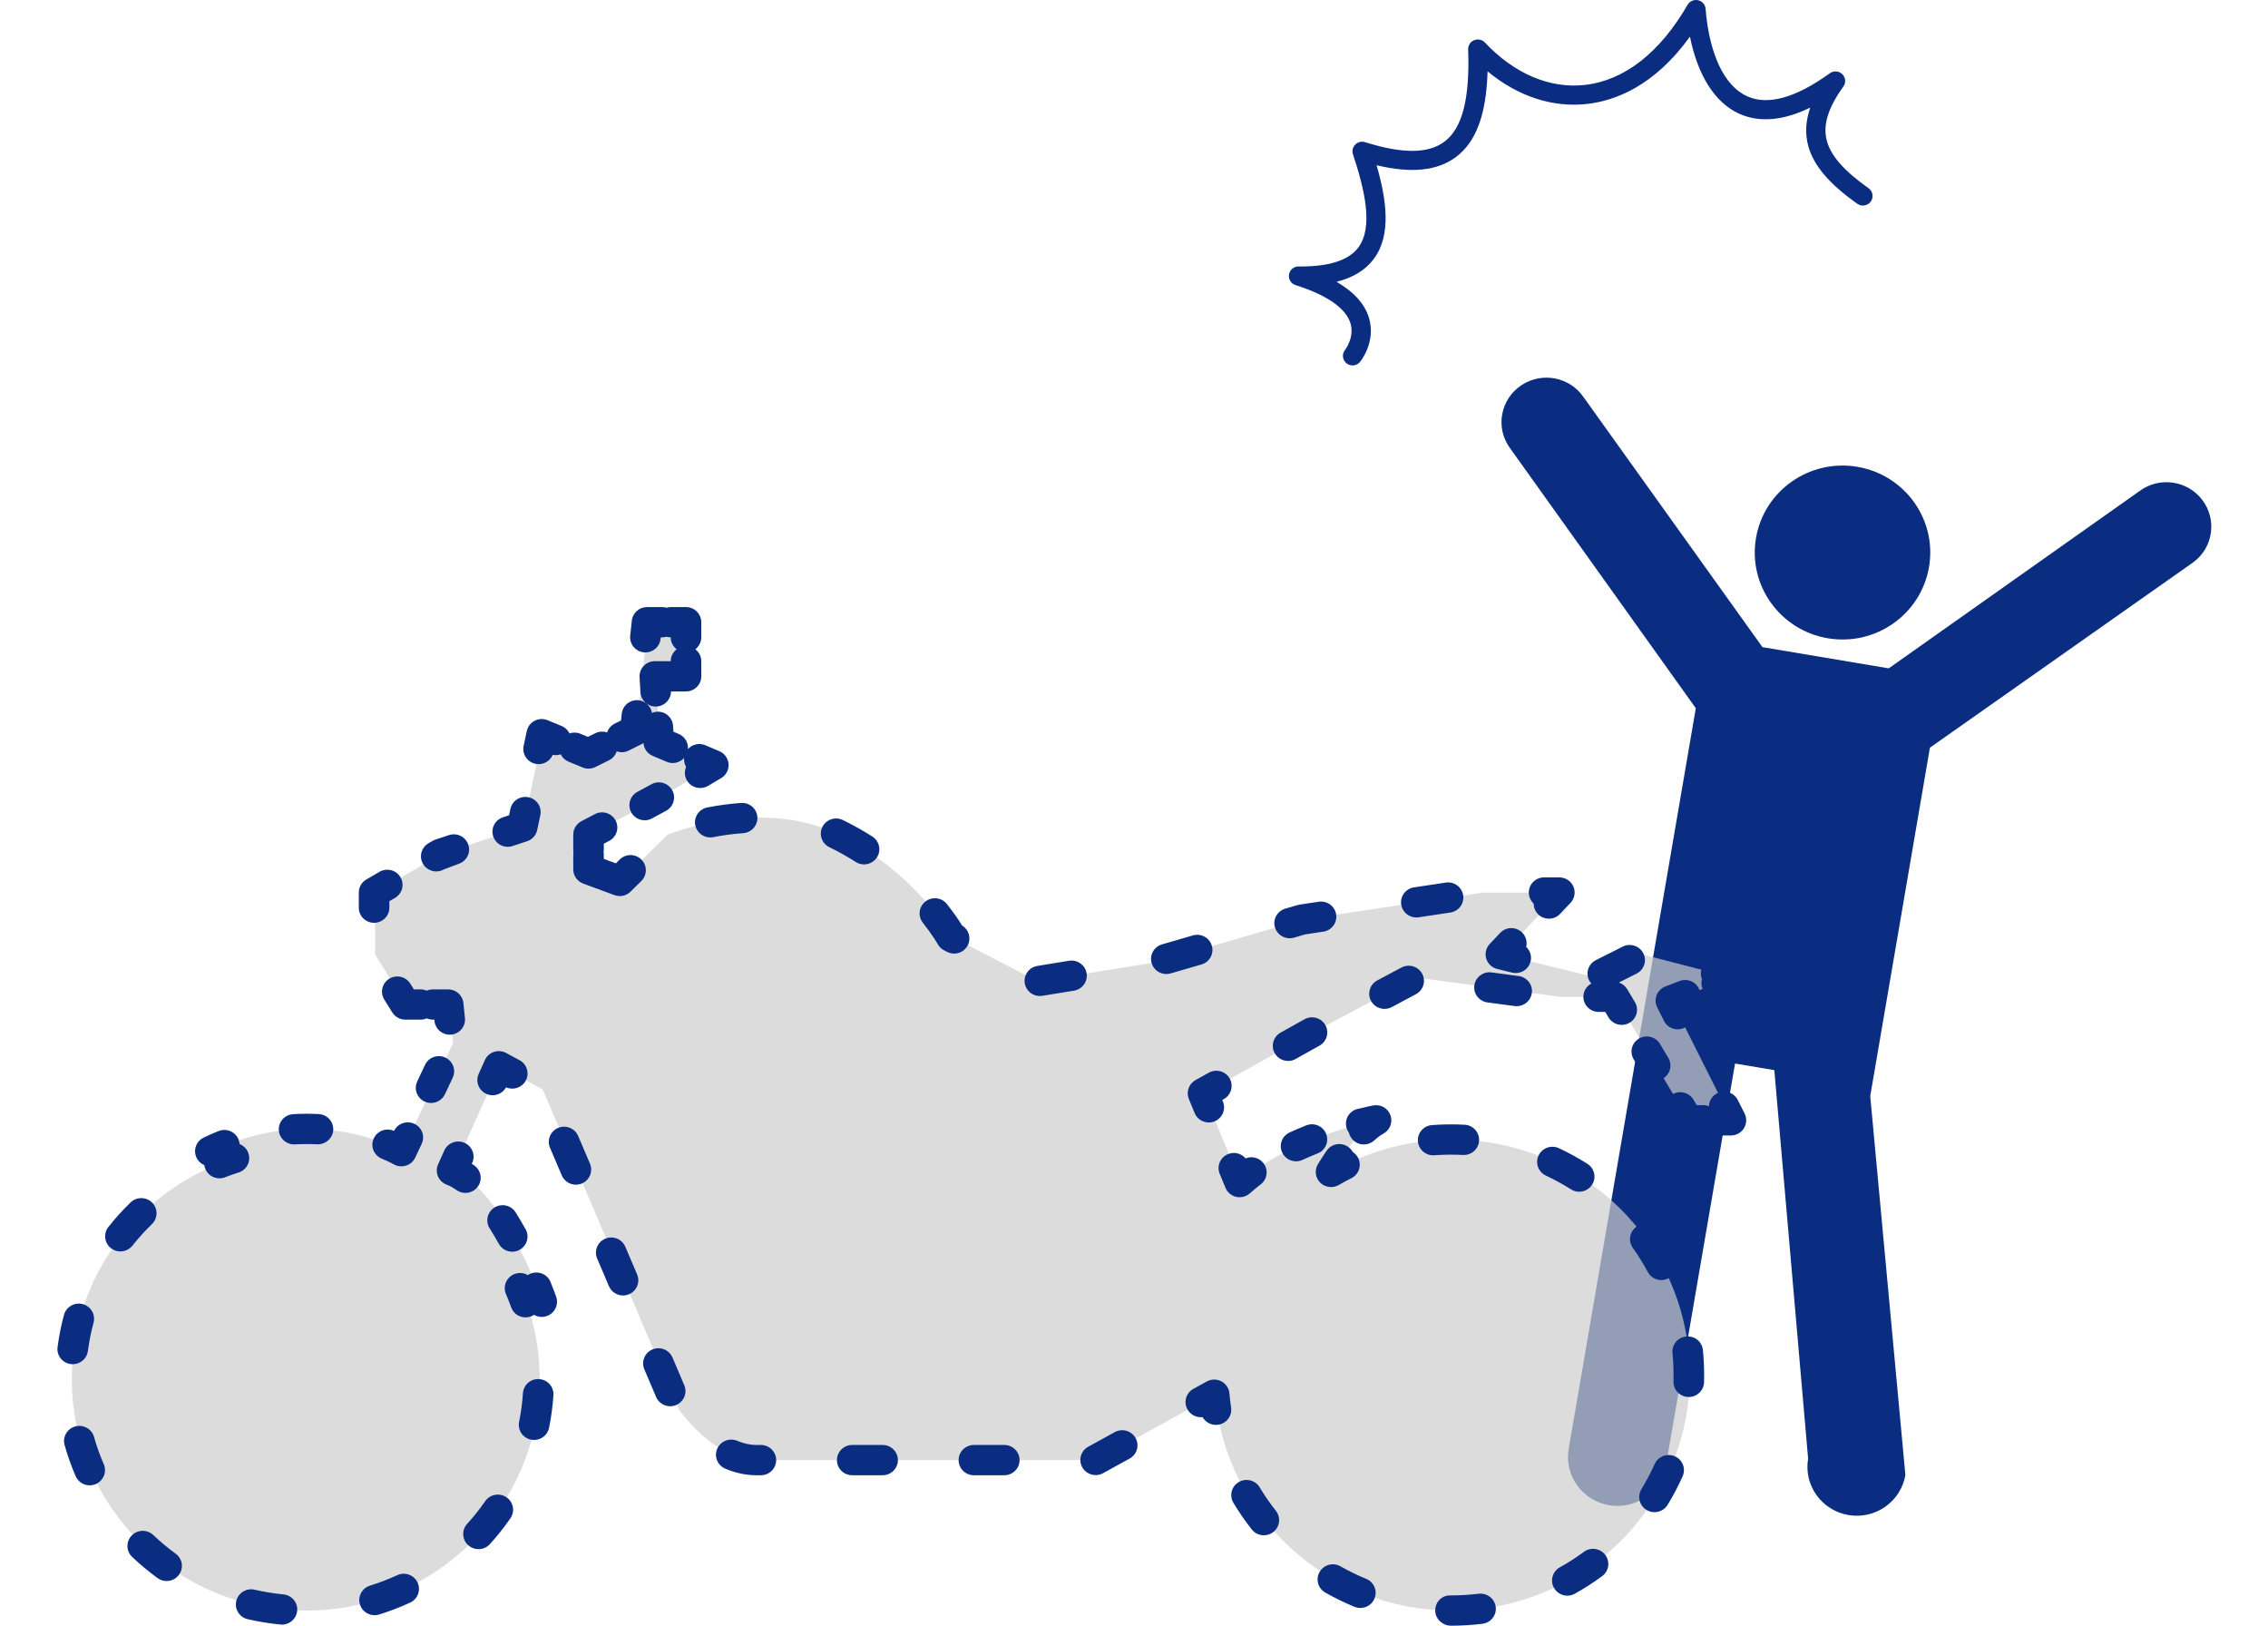 <svg xmlns="http://www.w3.org/2000/svg" xmlns:xlink="http://www.w3.org/1999/xlink" x="0px" y="0px" width="300px" height="215px" viewBox="0 0 300 215" enable-background="new 0 0 300 215" xml:space="preserve"><path fill="#0A2D81" d="M209.963,13.743c3.699-0.422,8.867-2.367,13.577-8.897c1.017,5.1,3.296,8.73,6.481,10.179c2.676,1.221,5.836,0.95,9.43-0.795c-0.622,1.804-0.702,3.497-0.252,5.112c0.714,2.568,2.771,4.986,6.479,7.608c0.573,0.406,1.369,0.273,1.782-0.296c0.407-0.567,0.274-1.357-0.299-1.765c-3.202-2.265-4.951-4.242-5.502-6.221c-0.574-2.072,0.114-4.365,2.173-7.222c0.365-0.508,0.307-1.2-0.141-1.636c-0.445-0.437-1.146-0.489-1.65-0.122c-4.52,3.266-8.202,4.289-10.953,3.036c-3.004-1.366-5-5.579-5.48-11.56c-0.041-0.553-0.444-1.013-0.991-1.135c-0.546-0.121-1.108,0.123-1.388,0.604c-3.672,6.338-8.358,9.999-13.56,10.595c-4.642,0.531-9.349-1.462-13.256-5.608c-0.364-0.385-0.931-0.508-1.424-0.304c-0.052,0.021-0.103,0.047-0.147,0.073c-0.404,0.232-0.654,0.667-0.639,1.138c0.229,6.55-0.771,10.43-3.145,12.212c-2.136,1.598-5.562,1.616-10.494,0.06c-0.455-0.144-0.955-0.022-1.291,0.313c-0.34,0.338-0.457,0.834-0.31,1.285c1.496,4.552,2.755,9.574,0.716,12.324c-1.279,1.721-3.938,2.566-7.9,2.516c-0.635-0.009-1.174,0.444-1.274,1.062c-0.103,0.618,0.269,1.22,0.871,1.407c4.124,1.305,6.629,3.04,7.251,5.028c0.582,1.871-0.702,3.527-0.709,3.538c-0.443,0.545-0.355,1.34,0.193,1.778c0.55,0.438,1.354,0.348,1.793-0.193c0.09-0.108,2.133-2.672,1.175-5.828c-0.56-1.843-1.997-3.436-4.288-4.762c2.209-0.553,3.846-1.563,4.943-3.047c2.339-3.146,1.666-7.841,0.354-12.369c4.611,1.106,8.063,0.739,10.514-1.096c2.654-1.993,4.004-5.626,4.168-11.319C200.775,12.75,205.37,14.268,209.963,13.743z M232.277,71.141c-1.076,6.265,3.176,12.204,9.498,13.271c6.317,1.064,12.309-3.148,13.384-9.413c1.075-6.26-3.171-12.198-9.488-13.264C239.348,60.668,233.354,64.881,232.277,71.141z M291.32,66.132c-1.965-2.604-5.688-3.133-8.309-1.192l-33.178,23.45l-16.703-2.805l-23.65-33.041c-1.83-2.691-5.512-3.41-8.238-1.598c-2.729,1.823-3.455,5.469-1.617,8.162l24.688,34.555l-16.813,97.94c-0.604,3.521,1.788,6.862,5.342,7.463c3.554,0.598,6.929-1.771,7.532-5.293l9.129-53.121l5.197,0.877l4.469,51.375c-0.605,3.521,1.787,6.863,5.341,7.463c3.55,0.598,6.923-1.771,7.526-5.293l-4.651-50.111l7.894-46.08l34.841-24.52C292.743,72.424,293.281,68.747,291.32,66.132z"/><path fill="rgba(205,205,205,.7)" d="M9.5,182.366C9.5,199.283,23.356,213,40.443,213c17.088,0,30.94-13.717,30.94-30.634c0-4.263-0.881-8.315-2.469-12.005l2.874,1.806c0,0-5.157-14.806-11.861-17.36l6.188-13.783l5.674,3.063l18.048,42.378c0,0,4.645,6.639,10.315,6.639c5.672,0,44.867,0,44.867,0l15.713-8.646c1.341,15.979,14.84,28.543,31.326,28.543c17.373,0,31.457-13.944,31.457-31.147c0-17.197-14.084-31.143-31.457-31.143c-5.799,0-11.207,1.579-15.871,4.285c2.035-3.286,4.09-5.837,5.957-6.821c0,0-11.342,2.043-18.047,8.168l-4.846-11.741l14.645-8.172l13.408-7.148l19.079,2.556h7.222l9.797,16.339h5.675l-7.94-15.828l7.94-3.066l-11.862-3.063l-6.084,3.063l-12.479-3.063l7.732-8.166h-10.313l-23.723,3.572l-19.371,5.616l-15.696,2.555l-11.345-5.876c0,0-4.64-8.422-14.955-13.527c-10.313-5.104-22.691,0-22.691,0l-6.188,6.125l-4.127-1.526v-4.599l8.768-4.597l7.737-4.594l-7.221-3.063l-0.517-8.679h4.125v-7.151h-2.062h-3.094l-1.546,14.299l-6.191,3.063l-6.188-2.554l-2.58,12.255l-10.828,3.573l-8.767,5.107v8.165l4.127,6.64h5.67l0.517,5.104l-6.703,14.298c0,0-11.347-6.639-25.27,0l3.122,0.911C18.567,157.1,9.5,168.68,9.5,182.366z"/><path fill="#0A2D81" d="M72.824,169.549c-0.414-1.027-1.594-1.521-2.628-1.115c-0.137,0.053-0.266,0.121-0.382,0.199c-0.735-0.434-1.679-0.357-2.338,0.196c-0.673,0.567-0.897,1.503-0.551,2.31c0.245,0.572,0.474,1.152,0.681,1.742c0.293,0.826,1.074,1.344,1.91,1.344c0.222,0,0.446-0.037,0.667-0.113c0.164-0.057,0.316-0.133,0.454-0.225c0.719,0.42,1.621,0.356,2.276-0.154c0.674-0.527,0.938-1.42,0.658-2.225C73.573,171.508,73.31,170.754,72.824,169.549z M68.196,160.326c-0.594-0.938-1.839-1.221-2.788-0.631c-0.943,0.587-1.23,1.822-0.637,2.76c0.428,0.673,0.831,1.359,1.21,2.046c0.369,0.663,1.062,1.038,1.775,1.038c0.328,0,0.662-0.079,0.972-0.247c0.979-0.53,1.337-1.749,0.801-2.717C69.109,161.82,68.665,161.064,68.196,160.326z M63.204,156.93c0.65-0.898,0.44-2.15-0.465-2.795c-0.11-0.078-0.22-0.152-0.329-0.226l0.057-0.127c0.452-1.011-0.006-2.193-1.026-2.644c-1.019-0.451-2.214,0.006-2.67,1.018l-0.82,1.828c-0.227,0.502-0.231,1.072-0.021,1.58c0.211,0.506,0.624,0.906,1.143,1.103c0.422,0.161,0.863,0.403,1.311,0.722c0.357,0.254,0.769,0.375,1.177,0.375C62.188,157.764,62.809,157.475,63.204,156.93z M64.343,144.671c0.267,0.118,0.545,0.175,0.819,0.175c0.725,0,1.416-0.387,1.776-1.045c0.95,0.42,2.09,0.053,2.598-0.871c0.535-0.972,0.174-2.188-0.809-2.717l-1.774-0.957c-0.497-0.27-1.082-0.316-1.617-0.14c-0.533,0.181-0.967,0.571-1.198,1.084l-0.821,1.827C62.865,143.039,63.323,144.223,64.343,144.671z M116.748,191.098h-4.022c-1.118,0-2.021,0.896-2.021,2.002c0,1.106,0.902,2.002,2.021,2.002h4.022c1.117,0,2.021-0.896,2.021-2.002C118.769,191.994,117.866,191.098,116.748,191.098z M100.646,191.098h-0.622c-0.794,0-1.637-0.185-2.506-0.551c-1.019-0.429-2.214,0.041-2.65,1.061c-0.438,1.019,0.043,2.193,1.071,2.625c1.37,0.576,2.744,0.869,4.085,0.869h0.622c1.117,0,2.021-0.896,2.021-2.002C102.667,191.994,101.763,191.098,100.646,191.098z M132.843,191.098h-4.021c-1.118,0-2.022,0.896-2.022,2.002c0,1.106,0.904,2.002,2.022,2.002h4.021c1.117,0,2.021-0.896,2.021-2.002C134.864,191.994,133.96,191.098,132.843,191.098z M76.477,150.232c-0.435-1.021-1.621-1.498-2.648-1.066c-1.029,0.43-1.512,1.604-1.078,2.623l1.56,3.662c0.326,0.764,1.076,1.225,1.864,1.225c0.263,0,0.529-0.051,0.785-0.158c1.029-0.431,1.511-1.604,1.078-2.623L76.477,150.232z M147.456,189.4l-3.509,1.931c-0.979,0.536-1.329,1.756-0.786,2.724c0.369,0.657,1.059,1.028,1.77,1.028c0.332,0,0.67-0.081,0.979-0.253l3.509-1.93c0.978-0.537,1.329-1.756,0.785-2.723C149.662,189.212,148.432,188.865,147.456,189.4z M82.714,164.882c-0.434-1.019-1.623-1.495-2.649-1.065c-1.027,0.43-1.511,1.604-1.077,2.621l1.56,3.662c0.326,0.766,1.076,1.227,1.864,1.227c0.263,0,0.528-0.053,0.786-0.159c1.027-0.431,1.51-1.604,1.077-2.623L82.714,164.882z M88.954,179.532c-0.436-1.021-1.623-1.499-2.65-1.068c-1.028,0.431-1.51,1.604-1.078,2.622l1.56,3.661c0.324,0.767,1.075,1.228,1.862,1.228c0.264,0,0.529-0.052,0.786-0.16c1.028-0.428,1.512-1.603,1.078-2.621L88.954,179.532z M162.623,184.283c-0.059-0.676-0.459-1.278-1.064-1.598c-0.604-0.322-1.333-0.314-1.934,0.018l-1.768,0.972c-0.976,0.537-1.326,1.757-0.783,2.724c0.408,0.729,1.203,1.104,2,1.017c0.35,0.625,1.021,1.028,1.766,1.028c0.099,0,0.199-0.006,0.3-0.021c1.104-0.163,1.866-1.182,1.702-2.274C162.748,185.531,162.678,184.911,162.623,184.283z M195.594,210.773c-1.208,0.146-2.438,0.223-3.657,0.223h-0.142c-1.117,0-1.951,0.896-1.951,2.002S190.82,215,191.937,215c1.386,0,2.78-0.085,4.151-0.252c1.109-0.137,1.896-1.135,1.759-2.232C197.709,211.419,196.684,210.646,195.594,210.773z M223.037,176.755c-1.108,0.108-1.92,1.091-1.811,2.19c0.096,0.949,0.145,1.927,0.145,2.902c0,0.286-0.004,0.57-0.012,0.854c-0.027,1.106,0.854,2.024,1.969,2.053c0.018,0.002,0.035,0.002,0.056,0.002c1.092,0,1.989-0.862,2.021-1.95c0.008-0.318,0.012-0.638,0.012-0.959c0-1.107-0.055-2.22-0.164-3.301C225.142,177.447,224.174,176.641,223.037,176.755z M208.885,157.607c0.665,0,1.318-0.325,1.703-0.922c0.603-0.931,0.33-2.168-0.609-2.766c-1.209-0.768-2.477-1.461-3.771-2.066c-1.008-0.474-2.213-0.043-2.69,0.957c-0.476,1-0.043,2.192,0.966,2.664c1.139,0.531,2.254,1.144,3.313,1.815C208.132,157.505,208.512,157.607,208.885,157.607z M193.517,152.744c1.124,0.059,2.067-0.789,2.127-1.893c0.058-1.104-0.798-2.047-1.914-2.104c-1.437-0.076-2.896-0.062-4.313,0.047c-1.112,0.083-1.947,1.045-1.862,2.147c0.08,1.051,0.965,1.851,2.014,1.851c0.052,0,0.103-0.002,0.154-0.006C190.976,152.693,192.257,152.68,193.517,152.744z M209.511,205.234c-1.011,0.746-2.081,1.435-3.183,2.045c-0.973,0.543-1.317,1.763-0.771,2.727c0.371,0.654,1.06,1.021,1.765,1.021c0.336,0,0.676-0.082,0.989-0.256c1.25-0.695,2.468-1.479,3.616-2.328c0.896-0.661,1.08-1.916,0.412-2.801C211.673,204.754,210.406,204.572,209.511,205.234z M221.539,192.598c-1.026-0.445-2.213,0.012-2.668,1.021c-0.508,1.14-1.098,2.259-1.752,3.327c-0.578,0.945-0.271,2.177,0.683,2.75c0.327,0.197,0.688,0.289,1.047,0.289c0.683,0,1.351-0.344,1.731-0.965c0.742-1.213,1.414-2.486,1.992-3.783C223.022,194.227,222.561,193.044,221.539,192.598z M219.754,169.291c0.32,0,0.645-0.075,0.945-0.232c0.985-0.52,1.362-1.729,0.84-2.707c-0.67-1.248-1.43-2.471-2.262-3.635c-0.644-0.902-1.9-1.117-2.816-0.479c-0.912,0.638-1.129,1.887-0.483,2.789c0.729,1.025,1.399,2.103,1.988,3.201C218.328,168.904,219.031,169.291,219.754,169.291z M180.718,208.805c-1.169-0.479-2.313-1.037-3.404-1.656c-0.974-0.555-2.206-0.221-2.761,0.738c-0.557,0.959-0.221,2.182,0.747,2.732c1.239,0.705,2.541,1.338,3.868,1.884c0.254,0.104,0.517,0.153,0.774,0.153c0.792,0,1.546-0.467,1.868-1.236C182.238,210.398,181.748,209.229,180.718,208.805z M166.627,196.707c-0.566-0.95-1.805-1.266-2.771-0.702c-0.961,0.563-1.277,1.791-0.708,2.742c0.729,1.222,1.55,2.407,2.433,3.526c0.398,0.506,0.994,0.77,1.596,0.77c0.436,0,0.873-0.139,1.244-0.426c0.879-0.68,1.035-1.938,0.348-2.809C167.99,198.822,167.269,197.779,166.627,196.707z M176.065,156.988c0.351,0,0.703-0.09,1.021-0.273c0.547-0.316,1.1-0.615,1.664-0.896c0.998-0.498,1.399-1.7,0.897-2.688c-0.17-0.331-0.419-0.597-0.713-0.782c-0.149-0.273-0.364-0.518-0.644-0.703c-0.93-0.621-2.184-0.379-2.809,0.537c-0.382,0.559-0.763,1.147-1.142,1.76c-0.484,0.783-0.369,1.791,0.278,2.447C175.011,156.782,175.537,156.988,176.065,156.988z M181.66,146.195c0,0-0.795,0.143-2.096,0.466c-1.084,0.269-1.74,1.354-1.469,2.428c0.066,0.263,0.182,0.501,0.335,0.706c0.077,0.334,0.239,0.65,0.492,0.92c0.396,0.424,0.938,0.639,1.479,0.639c0.494,0,0.987-0.176,1.377-0.533c0.437-0.4,0.838-0.7,1.194-0.889c0.879-0.465,1.283-1.492,0.956-2.425C183.604,146.576,182.652,146.018,181.66,146.195z M175.412,149.945c-0.414-1.027-1.59-1.522-2.627-1.116c-0.724,0.286-1.461,0.599-2.203,0.94c-1.012,0.467-1.45,1.655-0.979,2.658c0.342,0.729,1.072,1.158,1.835,1.158c0.284,0,0.574-0.061,0.851-0.188c0.672-0.311,1.342-0.594,1.996-0.853C175.322,152.137,175.826,150.973,175.412,149.945z M161.336,155.238l0.766,1.853c0.251,0.606,0.786,1.056,1.432,1.198c0.146,0.031,0.295,0.047,0.44,0.047c0.503,0,0.993-0.186,1.37-0.529c0.447-0.41,0.918-0.798,1.404-1.166c0.888-0.673,1.058-1.93,0.379-2.808c-0.563-0.733-1.543-0.976-2.368-0.638c-0.55-0.649-1.479-0.907-2.313-0.567C161.41,153.045,160.914,154.214,161.336,155.238z M158.135,142.846c-0.887,0.496-1.264,1.567-0.879,2.502l0.764,1.853c0.32,0.776,1.076,1.247,1.872,1.247c0.255,0,0.515-0.049,0.765-0.149c1.034-0.418,1.53-1.587,1.107-2.61l-0.091-0.22l0.209-0.116c0.974-0.543,1.317-1.765,0.769-2.728c-0.547-0.962-1.779-1.306-2.755-0.761L158.135,142.846z M170.383,140.313c0.336,0,0.677-0.082,0.99-0.258l3.164-1.767c0.972-0.542,1.316-1.763,0.769-2.728c-0.547-0.961-1.779-1.304-2.755-0.761l-3.163,1.767c-0.972,0.541-1.317,1.763-0.769,2.728C168.99,139.945,169.676,140.313,170.383,140.313z M188.113,128.771c-0.529-0.974-1.757-1.334-2.74-0.813l-3.197,1.705c-0.98,0.523-1.352,1.738-0.821,2.712c0.365,0.671,1.063,1.052,1.783,1.052c0.323,0,0.651-0.076,0.957-0.238l3.196-1.705C188.272,130.96,188.642,129.746,188.113,128.771z M200.89,129.084l-3.599-0.482c-1.102-0.143-2.123,0.621-2.273,1.717s0.626,2.104,1.732,2.252l3.599,0.482c0.091,0.012,0.185,0.018,0.272,0.018c0.996,0,1.863-0.729,2.002-1.732C202.773,130.241,201.996,129.232,200.89,129.084z M216.256,132.523l-1.031-1.721c-0.249-0.416-0.643-0.709-1.089-0.861l2.343-1.18c0.995-0.502,1.393-1.707,0.887-2.691c-0.508-0.987-1.724-1.383-2.719-0.879l-3.552,1.787c-0.996,0.502-1.394,1.707-0.888,2.692c0.078,0.151,0.18,0.282,0.287,0.404c-0.625,0.341-1.054,0.991-1.054,1.747c0,1.105,0.904,2.002,2.022,2.002h0.869l0.442,0.74c0.377,0.631,1.052,0.98,1.742,0.98c0.351,0,0.705-0.09,1.028-0.279C216.509,134.703,216.824,133.477,216.256,132.523z M216.094,140.096l1.105,1.844c0.377,0.629,1.051,0.979,1.738,0.979c0.354,0,0.707-0.09,1.031-0.279c0.96-0.564,1.275-1.795,0.705-2.744l-1.105-1.842c-0.568-0.951-1.811-1.264-2.771-0.699C215.838,137.916,215.523,139.145,216.094,140.096z M230.769,147.271l-0.899-1.791c-0.498-0.989-1.713-1.392-2.711-0.901c-0.688,0.339-1.088,1.017-1.111,1.726c-0.229-0.09-0.479-0.143-0.74-0.143h-0.871l-0.445-0.742c-0.572-0.949-1.813-1.264-2.771-0.697c-0.96,0.563-1.275,1.793-0.705,2.743l1.033,1.722c0.363,0.606,1.023,0.979,1.736,0.979h2.022c0.291,0,0.565-0.063,0.815-0.172c0.25,0.108,0.523,0.172,0.814,0.172h2.021c0.699,0,1.351-0.358,1.718-0.946C231.045,148.63,231.08,147.895,230.769,147.271z M220.104,135.016c0.354,0.705,1.067,1.113,1.813,1.113c0.302,0,0.606-0.066,0.896-0.209c0.945-0.465,1.362-1.564,0.985-2.52c0.93-0.457,1.367-1.547,0.984-2.521c-0.406-1.031-1.586-1.535-2.619-1.138l-1.883,0.728c-0.529,0.204-0.945,0.618-1.15,1.143c-0.206,0.523-0.178,1.109,0.074,1.613L220.104,135.016z M225.19,130.723c0.313,0.791,1.076,1.275,1.884,1.275c0.246,0,0.493-0.045,0.734-0.137l1.884-0.729c0.817-0.313,1.335-1.114,1.283-1.981c-0.051-0.865-0.659-1.602-1.508-1.819l-1.957-0.506c-1.065-0.277-2.185,0.362-2.466,1.433c-0.113,0.426-0.077,0.854,0.072,1.233C225.013,129.885,225.029,130.314,225.19,130.723z M198.043,128.148l1.964,0.48c0.163,0.04,0.325,0.059,0.487,0.059c0.908,0,1.733-0.608,1.961-1.521c0.182-0.729-0.063-1.463-0.58-1.942c0.17-0.68-0.028-1.429-0.582-1.939c-0.813-0.758-2.096-0.719-2.855,0.092l-1.382,1.46c-0.492,0.519-0.668,1.256-0.465,1.937C196.795,127.455,197.347,127.979,198.043,128.148z M204.879,121.5c0.539,0,1.078-0.212,1.477-0.634l1.383-1.46c0.551-0.582,0.7-1.432,0.381-2.164c-0.321-0.732-1.052-1.206-1.855-1.206h-2.021c-1.117,0-2.021,0.896-2.021,2.002c0,0.575,0.247,1.096,0.641,1.461c0,0.534,0.215,1.065,0.639,1.46C203.887,121.32,204.385,121.5,204.879,121.5z M170.588,124.088c0.188,0,0.38-0.025,0.568-0.08l1.508-0.438l2.381-0.357c1.104-0.166,1.861-1.188,1.693-2.281c-0.168-1.093-1.195-1.844-2.303-1.678l-2.514,0.378c-0.09,0.015-0.178,0.033-0.266,0.058l-1.639,0.478c-1.07,0.31-1.688,1.422-1.372,2.481C168.906,123.521,169.711,124.088,170.588,124.088z M127.999,125.043c0.497-0.939,0.166-2.094-0.734-2.639c-0.36-0.582-1.026-1.592-2.007-2.838c-0.687-0.873-1.956-1.029-2.837-0.351s-1.039,1.938-0.354,2.812c1.314,1.67,1.966,2.83,1.97,2.836c0.19,0.349,0.48,0.632,0.835,0.814l0.396,0.205c0.301,0.157,0.622,0.23,0.938,0.23C126.935,126.113,127.638,125.725,127.999,125.043z M100.18,108.045c-0.079-1.103-1.047-1.94-2.161-1.854c-1.457,0.104-2.955,0.303-4.454,0.592c-1.096,0.213-1.811,1.264-1.598,2.349c0.188,0.956,1.035,1.619,1.982,1.619c0.129,0,0.259-0.013,0.39-0.037c1.338-0.26,2.676-0.437,3.969-0.528C99.421,110.105,100.26,109.146,100.18,108.045z M114.291,114.318c0.664,0,1.314-0.322,1.702-0.918c0.604-0.928,0.334-2.168-0.604-2.767c-1.173-0.747-2.394-1.438-3.63-2.049l-0.276-0.136c-1.003-0.481-2.213-0.072-2.704,0.92c-0.489,0.992-0.075,2.191,0.928,2.677l0.245,0.12c1.104,0.546,2.197,1.163,3.246,1.833C113.538,114.217,113.916,114.318,114.291,114.318z M187.34,121.336c0.101,0,0.203-0.007,0.307-0.021l4.202-0.633c1.104-0.166,1.86-1.188,1.692-2.281c-0.168-1.092-1.193-1.851-2.301-1.678l-4.203,0.633c-1.104,0.166-1.861,1.188-1.693,2.279C185.496,120.626,186.356,121.336,187.34,121.336z M143.73,128.711c-0.18-1.089-1.215-1.824-2.321-1.65l-4.192,0.685c-1.102,0.18-1.848,1.211-1.666,2.301c0.161,0.981,1.02,1.677,1.992,1.677c0.107,0,0.219-0.009,0.33-0.025l4.19-0.684C143.165,130.832,143.913,129.803,143.73,128.711z M160.295,125.07c-0.314-1.063-1.437-1.674-2.51-1.359l-4.077,1.184c-1.07,0.311-1.688,1.422-1.373,2.482c0.259,0.874,1.063,1.439,1.94,1.439c0.188,0,0.38-0.025,0.568-0.08l4.076-1.182C159.992,127.244,160.608,126.132,160.295,125.07z M84.835,113.671c-0.79-0.782-2.069-0.782-2.859,0l-0.511,0.507l-0.678-0.252c-0.059-0.021-0.117-0.029-0.177-0.046c-0.055-0.024-0.104-0.058-0.161-0.079l-0.58-0.215v-0.613c0-0.102-0.017-0.199-0.03-0.297c0.015-0.099,0.03-0.195,0.03-0.298v-0.797l0.711-0.372c0.986-0.518,1.363-1.729,0.841-2.706c-0.523-0.977-1.742-1.353-2.732-0.833l-1.787,0.938c-0.661,0.348-1.075,1.026-1.075,1.77v2.002c0,0.102,0.016,0.199,0.029,0.299c-0.015,0.098-0.029,0.194-0.029,0.297v2.002c0,0.836,0.522,1.582,1.313,1.875l1.895,0.701c0.063,0.022,0.126,0.034,0.188,0.051c0.052,0.023,0.1,0.055,0.153,0.074l1.896,0.701c0.229,0.085,0.472,0.126,0.707,0.126c0.527,0,1.045-0.204,1.431-0.587l1.43-1.415C85.625,115.721,85.625,114.453,84.835,113.671z M85.28,108.482c0.317,0,0.642-0.074,0.942-0.232l1.959-1.065c0.958-0.569,1.271-1.799,0.695-2.747s-1.818-1.254-2.772-0.688l-1.772,0.962c-0.987,0.517-1.364,1.729-0.841,2.705C83.852,108.096,84.555,108.482,85.28,108.482z M93.658,103.933l1.734-1.03c0.652-0.385,1.031-1.101,0.979-1.852c-0.051-0.751-0.523-1.41-1.223-1.706l-1.859-0.789c-0.813-0.343-1.729-0.11-2.292,0.509c0.065-0.832-0.394-1.649-1.211-1.995l-0.711-0.301l-0.045-0.762c-0.065-1.103-1.035-1.975-2.138-1.881c-0.231,0.014-0.448,0.073-0.651,0.156c-0.143-0.869-0.848-1.575-1.772-1.672c-1.121-0.118-2.109,0.679-2.226,1.776l-0.1,0.902l-0.818,0.406c-0.504,0.249-0.855,0.679-1.019,1.17c-0.494-0.167-1.053-0.147-1.558,0.101l-0.981,0.487l-1.011-0.418c-0.471-0.196-0.972-0.192-1.422-0.041c-0.208-0.423-0.561-0.779-1.032-0.974l-1.866-0.77c-0.559-0.229-1.187-0.202-1.72,0.077c-0.533,0.278-0.914,0.777-1.036,1.361l-0.415,1.958c-0.229,1.083,0.471,2.143,1.563,2.37c0.141,0.029,0.277,0.043,0.417,0.043c0.812,0,1.552-0.487,1.864-1.231c0.358,0.073,0.725,0.044,1.061-0.068c0.208,0.421,0.559,0.775,1.03,0.97l1.865,0.77c0.248,0.104,0.514,0.154,0.777,0.154c0.312,0,0.62-0.07,0.904-0.211l1.81-0.896c0.508-0.251,0.859-0.686,1.021-1.181c0.21,0.071,0.428,0.12,0.651,0.12c0.305,0,0.612-0.067,0.902-0.211l1.809-0.896c0.064-0.032,0.116-0.078,0.176-0.116c0.055,0.747,0.521,1.403,1.217,1.698l1.858,0.787c0.262,0.11,0.529,0.163,0.797,0.163c0.569,0,1.115-0.247,1.5-0.67c-0.033,0.417,0.057,0.831,0.27,1.183c-0.247,0.57-0.224,1.246,0.124,1.817c0.377,0.626,1.049,0.974,1.735,0.974C92.974,104.217,93.331,104.125,93.658,103.933z M85.156,86.271c0.071,0.008,0.146,0.012,0.217,0.012c1.021,0,1.896-0.762,2.008-1.789l0.022-0.202h0.204c0.194,0,0.379-0.036,0.557-0.086c0.178,0.05,0.36,0.086,0.556,0.086c0,0.643,0.312,1.208,0.786,1.574c-0.475,0.366-0.786,0.932-0.786,1.574c-0.014,0-0.027,0.004-0.041,0.004s-0.027-0.004-0.041-0.004h-2.021c-0.558,0-1.09,0.229-1.473,0.629c-0.381,0.401-0.58,0.94-0.547,1.491l0.119,1.998c0.063,1.063,0.953,1.884,2.016,1.884c0.04,0,0.081-0.001,0.12-0.004c1.073-0.062,1.902-0.943,1.904-1.993h1.985c1.116,0,2.021-0.897,2.021-2.003V87.44c0-0.643-0.311-1.208-0.786-1.574c0.476-0.366,0.786-0.932,0.786-1.574V82.29c0-1.105-0.904-2.002-2.021-2.002H88.72c-0.194,0-0.378,0.036-0.556,0.086c-0.178-0.05-0.361-0.086-0.557-0.086h-2.021c-1.032,0-1.899,0.771-2.01,1.789l-0.215,1.991C83.242,85.168,84.045,86.154,85.156,86.271z M67.162,111.993c0.211,0,0.428-0.034,0.639-0.104l1.918-0.634c0.685-0.226,1.192-0.794,1.339-1.489l0.413-1.961c0.229-1.082-0.473-2.143-1.565-2.368c-1.113-0.228-2.166,0.47-2.393,1.552l-0.176,0.834l-0.815,0.268c-1.06,0.352-1.631,1.484-1.276,2.533C65.525,111.462,66.313,111.993,67.162,111.993z M57.708,115.249c0.348,0,0.701-0.089,1.024-0.276l1.936-0.729c1.059-0.351,1.632-1.484,1.278-2.533c-0.353-1.047-1.491-1.619-2.559-1.267l-1.776,0.588c-0.135,0.045-0.266,0.103-0.388,0.174l-0.545,0.316c-0.962,0.563-1.281,1.789-0.715,2.742C56.34,114.896,57.016,115.249,57.708,115.249z M49.482,122.042c1.117,0,2.021-0.897,2.021-2.003v-0.855l0.747-0.435c0.961-0.562,1.283-1.787,0.719-2.741c-0.563-0.951-1.805-1.271-2.769-0.711l-1.743,1.016c-0.618,0.358-0.998,1.017-0.998,1.727v2.001C47.46,121.145,48.366,122.042,49.482,122.042z M51.491,129.436c-0.949,0.58-1.246,1.813-0.661,2.754l1.061,1.705c0.367,0.594,1.02,0.953,1.723,0.953h2.021c0.29,0,0.564-0.063,0.813-0.17c0.249,0.107,0.522,0.17,0.813,0.17h0.193l0.02,0.191c0.106,1.031,0.985,1.8,2.01,1.8c0.067,0,0.138-0.003,0.205-0.01c1.112-0.11,1.922-1.095,1.811-2.192l-0.204-1.992c-0.104-1.021-0.974-1.799-2.012-1.799h-2.021c-0.29,0-0.563,0.063-0.813,0.17c-0.249-0.107-0.523-0.17-0.813-0.17h-0.893l-0.469-0.755C53.688,129.148,52.447,128.854,51.491,129.436z M58.857,144.711l1.027-2.188c0.47-1.004,0.029-2.193-0.983-2.66c-1.014-0.469-2.216-0.028-2.686,0.973l-1.027,2.188c-0.47,1.004-0.028,2.195,0.983,2.66c0.274,0.127,0.565,0.187,0.85,0.187C57.786,145.869,58.514,145.439,58.857,144.711z M54.796,148.617c-1.009-0.459-2.197-0.034-2.674,0.949l-0.064-0.025c-1.028-0.426-2.214,0.053-2.646,1.074c-0.432,1.02,0.056,2.191,1.086,2.617c0.962,0.399,1.519,0.711,1.569,0.74c0.313,0.186,0.67,0.278,1.026,0.278c0.201,0,0.405-0.03,0.602-0.091c0.545-0.168,0.992-0.557,1.233-1.069l0.852-1.815C56.249,150.273,55.81,149.082,54.796,148.617z M42.165,147.339c-1.076-0.056-2.212-0.06-3.387,0.011c-1.113,0.064-1.966,1.014-1.897,2.117c0.063,1.063,0.954,1.883,2.016,1.883c0.04,0,0.081-0.002,0.122-0.004c1.021-0.059,2.007-0.057,2.934-0.009c1.104,0.038,2.066-0.79,2.127-1.894C44.136,148.34,43.281,147.396,42.165,147.339z M32.967,153.141c-0.008-0.818-0.519-1.545-1.277-1.841c-0.014-0.206-0.062-0.413-0.144-0.616c-0.423-1.024-1.607-1.518-2.635-1.101c-0.649,0.26-1.304,0.547-1.965,0.862c-0.755,0.359-1.206,1.141-1.14,1.965c0.062,0.746,0.535,1.39,1.218,1.679c0.022,0.159,0.063,0.319,0.125,0.476c0.313,0.789,1.076,1.271,1.883,1.271c0.246,0,0.497-0.045,0.739-0.141c0.585-0.229,1.182-0.438,1.783-0.627C32.405,154.803,32.978,154.02,32.967,153.141z M12.441,190.041c-0.3-1.064-1.415-1.689-2.488-1.395c-1.076,0.297-1.706,1.399-1.408,2.465c0.391,1.395,0.885,2.779,1.463,4.113c0.33,0.758,1.076,1.213,1.858,1.213c0.267,0,0.539-0.054,0.8-0.164c1.023-0.438,1.498-1.613,1.059-2.631C13.214,192.475,12.784,191.262,12.441,190.041z M66.99,198.012c-0.926-0.623-2.182-0.391-2.812,0.522c-0.719,1.041-1.521,2.051-2.387,3c-0.748,0.821-0.685,2.087,0.146,2.827c0.388,0.346,0.87,0.516,1.354,0.516c0.552,0,1.103-0.223,1.501-0.66c0.987-1.082,1.903-2.232,2.724-3.423C68.147,199.881,67.912,198.635,66.99,198.012z M71.315,182.387c-1.113-0.076-2.072,0.768-2.146,1.87c-0.081,1.263-0.251,2.535-0.506,3.785c-0.219,1.084,0.49,2.14,1.584,2.356c0.134,0.027,0.269,0.039,0.399,0.039c0.944,0,1.787-0.656,1.98-1.605c0.291-1.426,0.484-2.879,0.577-4.318C73.276,183.409,72.431,182.458,71.315,182.387z M9.624,180.418c1.003,0,1.872-0.736,2.004-1.747c0.164-1.263,0.415-2.522,0.746-3.747c0.291-1.068-0.35-2.166-1.429-2.453c-1.063-0.285-2.188,0.35-2.478,1.416c-0.379,1.396-0.665,2.834-0.853,4.273c-0.144,1.098,0.64,2.1,1.747,2.24C9.453,180.412,9.539,180.418,9.624,180.418z M52.543,208.318c-1.169,0.541-2.379,1.004-3.601,1.382c-1.065,0.329-1.659,1.452-1.326,2.508c0.269,0.856,1.067,1.405,1.93,1.405c0.199,0,0.402-0.029,0.602-0.092c1.394-0.43,2.772-0.961,4.105-1.574c1.011-0.469,1.449-1.659,0.978-2.661C54.76,208.284,53.556,207.85,52.543,208.318z M20.099,161.887c0.798-0.773,0.813-2.041,0.032-2.832c-0.776-0.789-2.056-0.805-2.859-0.033c-1.041,1.008-2.026,2.099-2.935,3.242c-0.688,0.869-0.535,2.127,0.344,2.811c0.369,0.287,0.811,0.427,1.246,0.427c0.602,0,1.194-0.263,1.594-0.767C18.316,163.729,19.185,162.77,20.099,161.887z M23.234,205.477c-1.037-0.756-2.03-1.586-2.955-2.463c-0.805-0.767-2.088-0.74-2.858,0.059c-0.772,0.797-0.747,2.064,0.059,2.83c1.052,1,2.184,1.94,3.362,2.8c0.359,0.264,0.781,0.389,1.195,0.389c0.622,0,1.233-0.282,1.631-0.815C24.329,207.383,24.135,206.13,23.234,205.477z M37.492,210.861c-1.279-0.123-2.561-0.332-3.808-0.62c-1.085-0.255-2.175,0.413-2.432,1.493c-0.254,1.074,0.421,2.152,1.507,2.404c1.424,0.33,2.883,0.568,4.34,0.707c0.067,0.008,0.133,0.012,0.198,0.012c1.028,0,1.909-0.775,2.01-1.811C39.416,211.947,38.603,210.969,37.492,210.861z"/></svg>